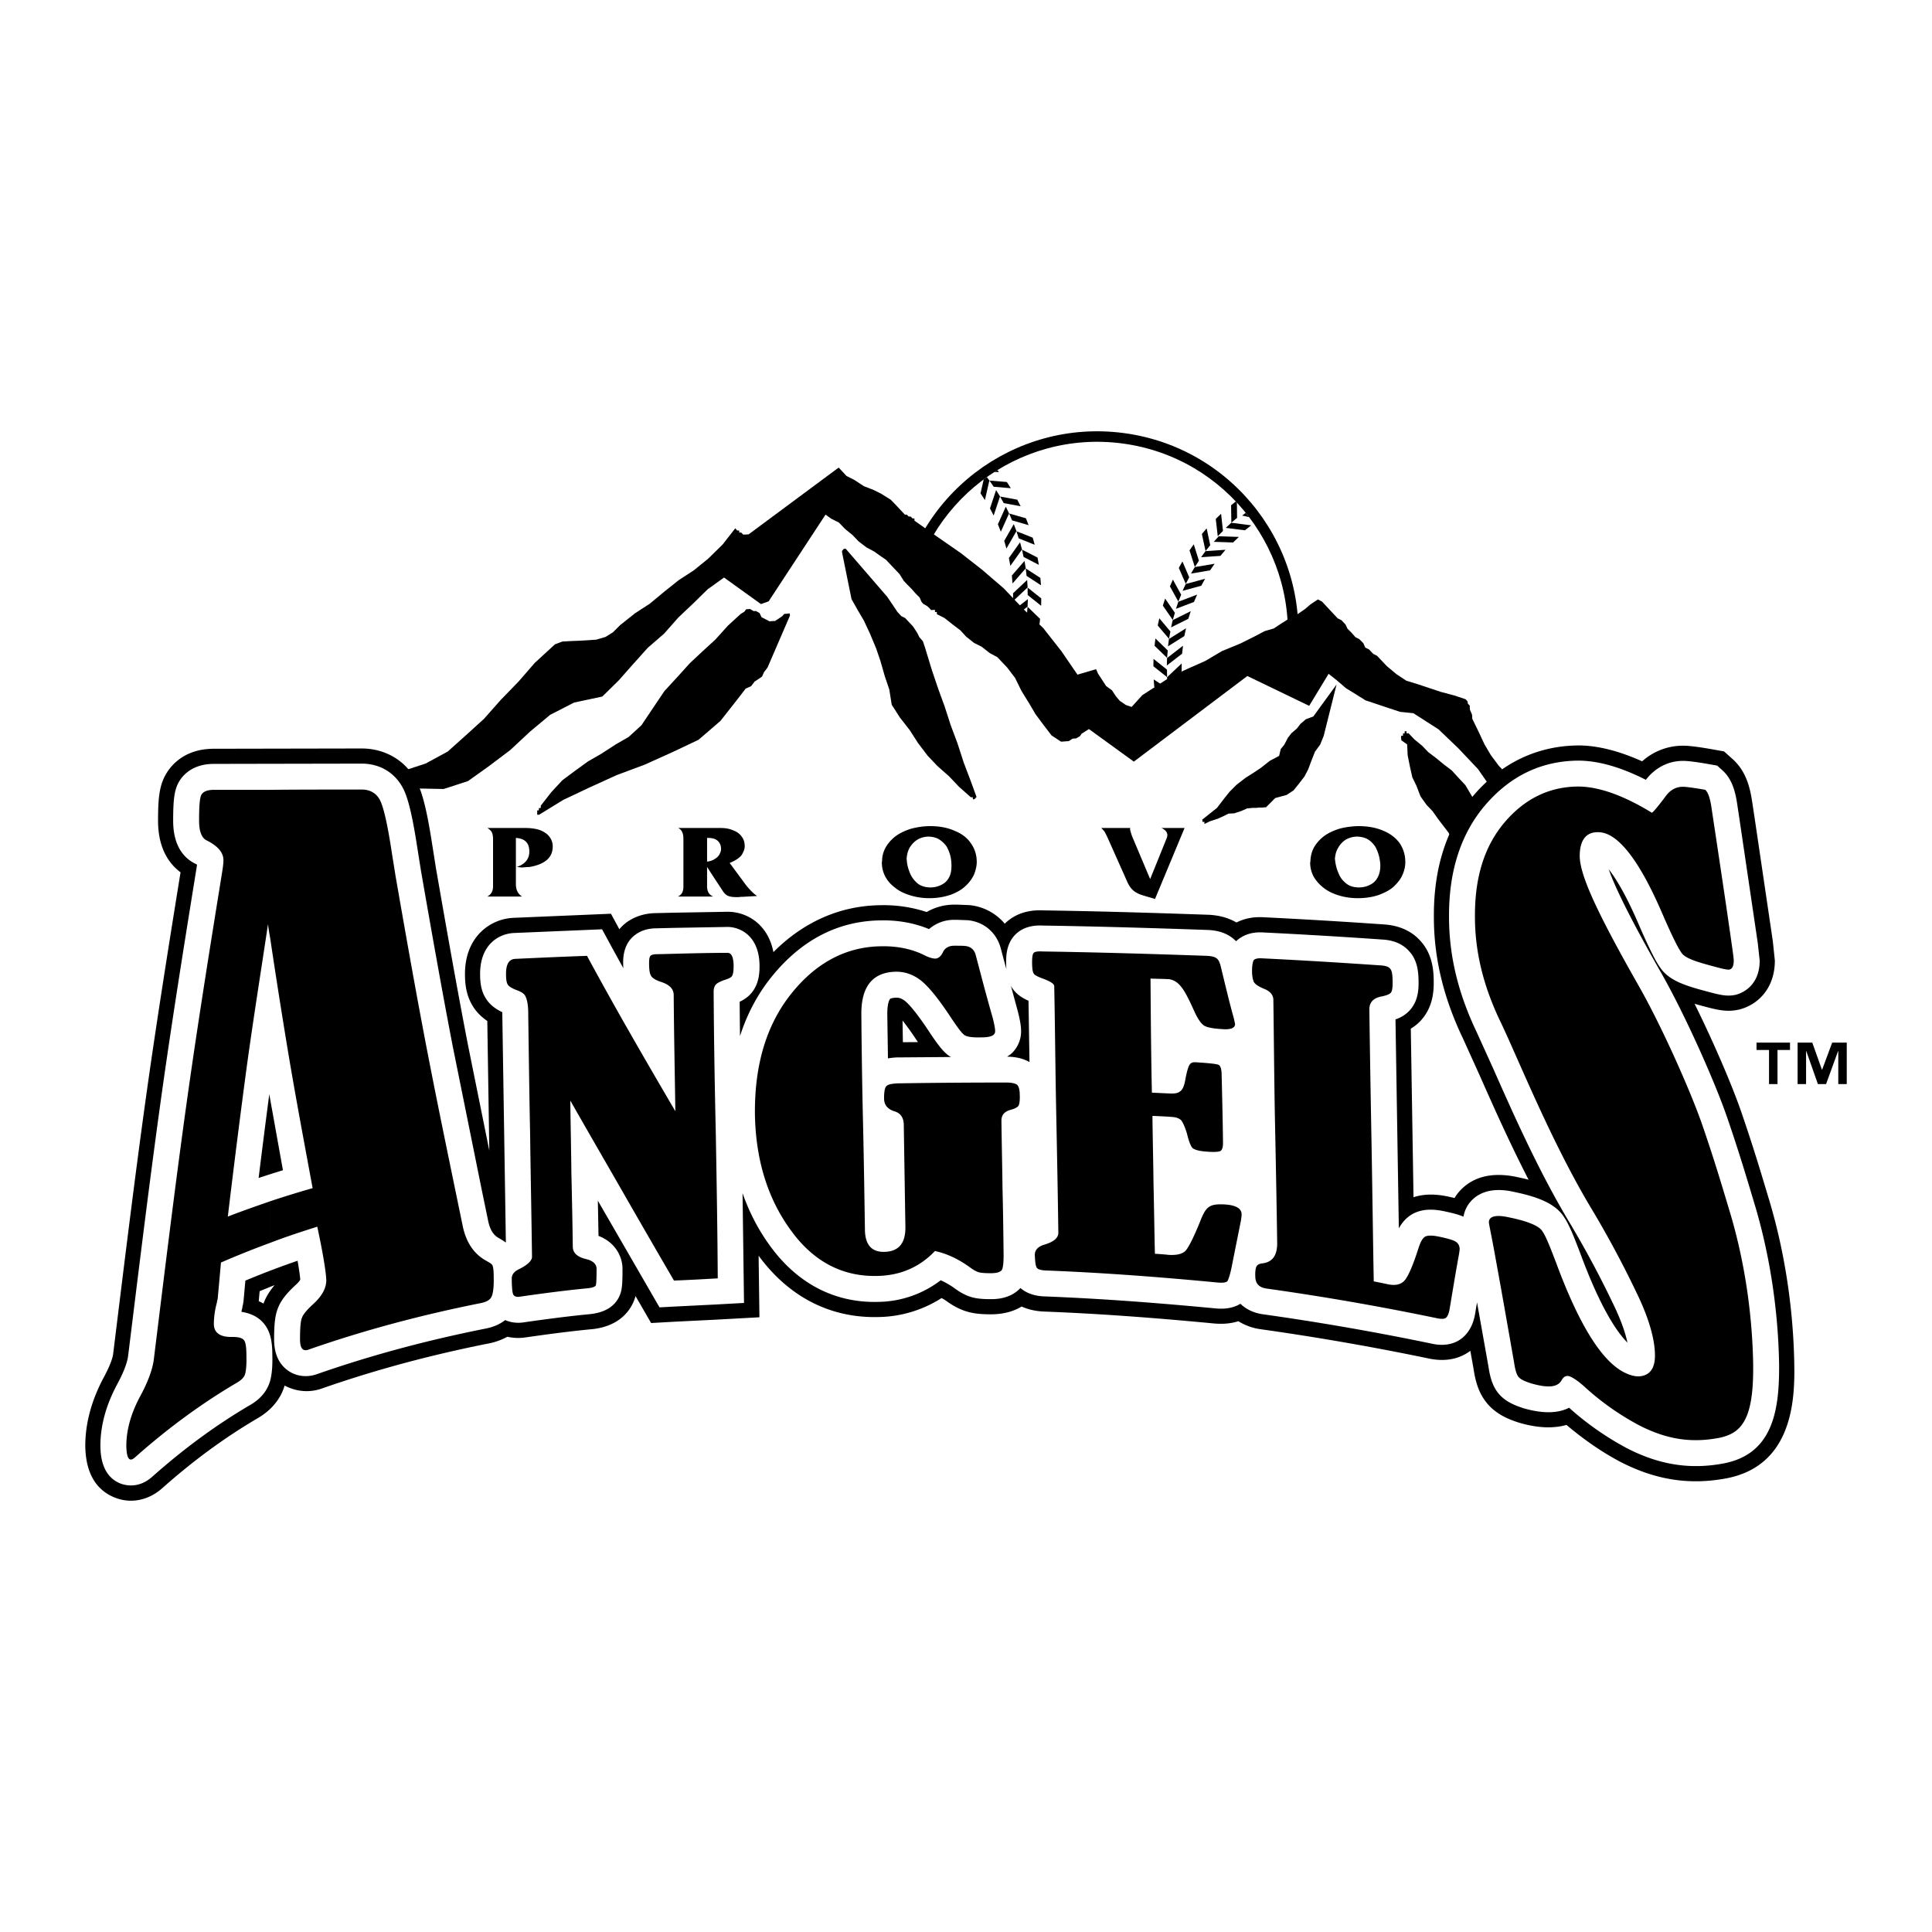 <svg xmlns="http://www.w3.org/2000/svg" width="2500" height="2500" viewBox="0 0 192.756 192.756"><g fill-rule="evenodd" clip-rule="evenodd"><path fill="#fff" d="M0 0h192.756v192.756H0V0z"/><path d="M106.822 82.975c10.982 1.466 21.074-6.246 22.541-17.226 1.469-10.981-6.244-21.073-17.227-22.54-10.979-1.468-21.07 6.245-22.539 17.227-1.466 10.979 6.246 21.07 17.225 22.539z"/><path d="M106.963 81.936c10.408 1.391 19.973-5.918 21.363-16.326S122.406 45.637 112 44.247c-10.408-1.391-19.973 5.918-21.364 16.327-1.391 10.407 5.918 19.971 16.327 21.362z" fill="#fff"/><path d="M124.207 52.91l.625-.498-1.99-.256-.545.508 1.91.246zM122.826 50.407l.473-.374.107.113.018 1.524-.572.476-.026-1.739zM124.287 51.167l-.354.268.691.164a13.589 13.589 0 0 0-.337-.432zM121.297 51.771l.531-.511.188 1.709-.52.531-.199-1.729zM121.756 55.461l.515-.61-2.003.138-.434.604 1.922-.132zM123.023 54.125l.577-.555-2.006-.069-.496.557 1.925.067zM119.912 53.276l.477-.56.355 1.682-.467.58-.365-1.702zM120.729 56.905l.453-.659-1.981.334-.373.645 1.901-.32zM118.678 54.91l.422-.604.517 1.639-.408.624-.531-1.659zM119.848 58.441l.386-.698-1.937.525-.309.678 1.86-.505zM117.611 56.658l.36-.642.677 1.58-.343.66-.694-1.598zM119.121 60.058l.318-.735-1.877.714-.238.705 1.797-.684zM116.723 58.502l.295-.675.828 1.507-.28.691-.843-1.523zM118.559 61.737l.244-.762-1.799.895-.168.724 1.723-.857zM116.018 60.424l.228-.701.973 1.418-.211.714-.99-1.431zM118.162 63.462l.168-.781-1.701 1.066-.098.738 1.631-1.023zM115.506 62.406l.158-.72 1.106 1.316-.137.731-1.127-1.327zM117.939 65.219l.09-.794-1.59 1.228-.025.746 1.525-1.18zM115.189 64.429l.088-.731 1.231 1.2-.067.742-1.252-1.211zM117.889 66.99l.009-.799-1.46 1.378.05.743 1.401-1.322zM115.074 66.473l.014-.737 1.344 1.075.007.744-1.365-1.082zM118.01 68.758l-.067-.798-1.318 1.516.121.734 1.264-1.452zM115.16 68.518l-.058-.735 1.443.938.08.74-1.465-.943zM118.307 70.504l-.147-.787-1.162 1.637.191.72 1.118-1.57zM115.447 70.545l-.131-.725 1.528.791.152.729-1.549-.795zM118.771 72.213l-.22-.769-.996 1.744.259.696.957-1.671zM115.93 72.535l-.201-.71 1.597.639.223.71-1.619-.639zM119.402 73.868l-.295-.743-.82 1.833.328.667.787-1.757zM116.605 74.467l-.267-.686 1.65.478.293.684-1.676-.476zM120.193 75.452l-.367-.71-.638 1.905.394.632.611-1.827zM119.355 79.337l-.221-.279.68-.009a14.66 14.66 0 0 1-.459.288zM121.135 76.952l-.436-.67-.447 1.957.258.337c.104-.073.205-.147.305-.222l.32-1.402zM118.51 78.086l-.399-.621 1.715.148.42.615-1.736-.142z"/><path d="M117.531 76.399l-.334-.656 1.692.313.357.651-1.715-.308zM94.756 73.266l-.625.497 1.991.258.544-.511-1.91-.244zM96.138 75.77l-.478.377-.103-.109-.018-1.531.571-.479.028 1.742zM96.044 72.049l-.572.557 2.005.06.494-.559-1.927-.058zM94.739 75.095l.471-.357-.919-.215c.145.193.294.384.448.572zM97.666 74.406l-.531.51-.189-1.709.521-.531.199 1.73zM97.209 70.714l-.517.611 2.003-.137.434-.606-1.92.132zM99.053 72.899l-.479.56-.355-1.681.467-.58.367 1.701zM98.234 69.271l-.453.658 1.981-.334.373-.643-1.901.319zM100.285 71.266l-.422.604-.517-1.641.408-.622.531 1.659zM99.115 67.734l-.386.7 1.937-.527.307-.678-1.858.505zM101.352 69.517l-.362.644-.676-1.581.344-.661.694 1.598zM99.842 66.118l-.317.734 1.875-.713.241-.706-1.799.685zM102.24 67.673l-.295.676-.828-1.506.278-.692.845 1.522zM100.404 64.439l-.242.762 1.797-.894.17-.725-1.725.857zM102.943 65.752l-.226.701-.971-1.419.209-.714.988 1.432zM100.799 62.712l-.166.782 1.701-1.067.098-.737-1.633 1.022zM103.457 63.77l-.158.72-1.108-1.316.139-.733 1.127 1.329zM101.025 60.956l-.089.794 1.585-1.228.028-.745-1.524 1.179zM103.771 61.747l-.085.732-1.229-1.201.064-.742 1.25 1.211zM101.076 59.186l-.012.799 1.461-1.379-.048-.742-1.401 1.322zM103.887 59.703l-.012.737-1.344-1.075-.008-.744 1.364 1.082zM100.953 57.418l.067.797 1.318-1.515-.123-.735-1.262 1.453zM103.801 57.658l.06.735-1.441-.938-.08-.74 1.461.943zM100.656 55.672l.147.786 1.162-1.637-.194-.718-1.115 1.569zM103.516 55.63l.13.726-1.527-.792-.152-.729 1.549.795zM100.191 53.963l.221.768.998-1.743-.264-.696-.955 1.671zM103.033 53.641l.201.709-1.597-.638-.223-.71 1.619.639zM99.561 52.308l.294.743.823-1.832-.33-.669-.787 1.758zM102.357 51.709l.268.686-1.65-.479-.293-.685 1.675.478zM98.77 50.723l.367.71.636-1.904-.392-.633-.611 1.827zM101.494 49.852l.336.657-1.691-.315-.36-.652 1.715.31zM99.518 46.9l.15.191-.463.006c.104-.066.207-.133.313-.197zM97.828 49.223l.436.67.447-1.958-.256-.332c-.104.074-.207.149-.309.225l-.318 1.395zM100.453 48.09l.399.619-1.713-.146-.42-.615 1.734.142z"/><path d="M94.756 73.266l-.625.497 1.991.258.544-.511-1.91-.244zM178.59 104.758h-1.248v3.402h-.846v-3.402h-1.248v-.736h3.342v.736zm5.662 3.402h-.846v-3.293h-.02l-1.199 3.293h-.814l-1.16-3.293h-.02v3.293h-.846v-4.139h1.465l.963 2.703h.02l1.002-2.703h1.455v4.139z"/><path fill="#fff" d="M83.51 49.351l15.666 11.982 6.715 6.823 7.205 4.585 17.877-9.28 6.959 4.477 5.185 2.565 15.065 17.358-.244 2.347-126.475.219L42.353 78.8l8.87-7.396 7.724-4.722 8.597-7.151 5.95-3.93 10.016-6.25z"/><path d="M25.076 89.253l1.338-.082 1.31-.082 1.118.164 1.338-.082 1.119-.273 1.092-.491 1.119-.737.709-1.146.901-1.147.901-.927.873-1.147.928-.928.9-.927 1.093-.928.9-.928.901-.928 2.647.054 2.429-.791 1.993-1.42 2.21-1.665 1.993-1.855 1.992-1.665 2.402-1.229 2.811-.6 1.637-1.61 1.447-1.637 1.447-1.611 1.637-1.419 1.419-1.61 1.474-1.393 1.447-1.419 1.637-1.173 3.684 2.647.765-.272 5.677-8.653.573.41.764.382.6.628.765.627.601.628.791.601.764.409.573.41.601.409.382.409.6.628.382.409.409.655.383.41.409.409.382.437.191.191.218.218.191.437.164.191.382.218.219.191.191.219.382-.028v.219h.191v.219l.764.382.792.627.791.6.573.628.792.628.763.382.793.627.764.41.982 1.037.791 1.037.629 1.283.791 1.283.627 1.064.793 1.065.791 1.037.955.628.381-.028.383-.027.383-.246.353-.027.383-.218.164-.246.383-.246.353-.218 4.477 3.248 11.326-8.543 6.168 2.975 1.938-3.193.793.627.955.819.982.601.955.6 1.147.382 1.146.383 1.147.381 1.336.137 2.511 1.611 1.965 1.883 1.965 2.074 1.611 2.319 1.61 2.348 1.582 2.319 1.611 2.102 1.065-6.414-1.502.738-1.145-.819-.984-.819-.791-1.064-.983-1.038-.791-1.064-.629-1.065-.599-1.282-.627-1.283v-.219l-.03-.218-.191-.436-.025-.218v-.219l-.192-.191-.027-.219-.191-.218-1.147-.382-1.338-.355-1.144-.382-1.147-.382-1.146-.354-.955-.629-.983-.818-.982-1.038-.383-.191-.41-.436-.381-.191-.192-.437-.408-.409-.383-.192-.382-.436-.41-.41-.19-.409-.41-.436-.381-.191-.383-.409-.41-.438-.381-.409-.383-.41-.41-.218-.736.491-.547.464-.709.492-.928.492-.736.463-.736.491-.93.273-.928.491-1.474.738-1.856.763-1.664.984-1.664.736-1.666.764-1.473.956-1.474.954-1.065 1.174-.572-.191-.602-.41-.38-.436-.411-.627-.572-.409-.41-.628-.41-.628-.192-.437-1.855.546-1.609-2.348-1.801-2.292-1.967-1.883-1.965-2.074-2.156-1.856-2.128-1.665-2.32-1.61-2.32-1.638v-.218h-.191l-.191-.191h-.191l-.191-.192h-.191l-.792-.845-.6-.628-.955-.6-.765-.383-.982-.382-.956-.628-.764-.382-.791-.846-8.979 6.66-.356.026h-.19l-.219-.217-.163.027-.028-.219h-.191l-.191-.218-1.255 1.61-1.447 1.42-1.447 1.174-1.473.955-1.474 1.173-1.447 1.201-1.473.955-1.474 1.174-.71.71-.737.463-.927.273-.765.055-.928.055-.764.027-.928.054-.737.274-2.019 1.855-1.61 1.856-1.802 1.856-1.638 1.856-1.801 1.637-1.829 1.638-2.211 1.201-2.428.792-.191.027.027.218h-.191l-.191.027-.191.219-6.632 7.832-.574.273-.354.219-.573.273-.546.246-.355.464-.546.245-.573.246-.355.245-.382.219-.355.245-.546.246-.381.028-.383.245-.546.027-.382.027-.382.028h-.191l.028.219-.192.027v.436z"/><path d="M120.164 81.994v.218l.547-.273.764-.246.545-.245.546-.274.573-.027.736-.246.547-.245.574-.055h.381l.191-.027h.383l.19-.027h.164l.927-.928 1.12-.3.71-.465.545-.682.545-.709.356-.682.328-.874.353-.901.52-.71.355-.873 1.284-5.131-2.321 3.193-.738.273-.545.464-.355.465-.545.464-.356.464-.355.681-.354.437-.164.683-.927.491-.901.709-.738.492-.737.464-.927.71-.709.709-.547.683-.709.927-1.473 1.174.026.219h.191zM139.814 73.86l.575.409.054 1.092.219 1.092.244 1.091.41.847.409 1.064.601.846.6.628.601.846.983 1.283.818 1.474.627 1.718.629 1.502.654 1.747.629 1.501.791 1.255 1.174 1.037.164-.436.19-.464.164-.655.164-.682.136-.656-.027-.873-.027-.654.164-.683-.438-1.501-.435-1.311-.438-1.282-.599-1.283-.629-1.064-.791-1.283-.6-1.065-.629-1.064-.791-.846-.574-.628-.791-.6-.764-.628-.791-.6-.601-.628-.764-.628-.6-.627-.191.027v-.219h-.191v.219h-.164v.218l-.192.027v.219l.027.218zM84.029 55.192l.928 4.585.6 1.064.628 1.065.6 1.283.628 1.5.436 1.283.437 1.529.437 1.283.245 1.528.82 1.283.982 1.256.819 1.281.955 1.257.982 1.036 1.174 1.038.982 1.037 1.174 1.038h.191l.027.218.164-.028.192-.218-.629-1.719-.654-1.72-.628-1.939-.655-1.746-.628-1.937-.628-1.72-.654-1.937-.656-2.157-.218-.655-.355-.41-.218-.436-.409-.628-.383-.409-.409-.436-.382-.192-.382-.409-1.01-1.501-4.149-4.804h-.191l-.191.218.028.219zM53.597 81.065v.219h.192l2.401-1.474 2.593-1.228 2.757-1.255 2.783-1.038 2.784-1.255 2.593-1.229 2.183-1.883 1.802-2.293.355-.463.354-.464.546-.245.355-.465.382-.245.355-.246.191-.437.355-.464 2.238-5.185-.027-.219-.192.027-.354.028-.192.218-.354.246-.382.245h-.191l-.355.028-.41-.218-.382-.191-.19-.41-.383-.218-.191.027-.381-.219-.383.028-.191.245-.355.219-1.282 1.173-1.256 1.392-1.283 1.174-1.255 1.174-1.256 1.391-1.282 1.392-1.065 1.583-1.228 1.829-1.283 1.174-1.283.736-1.473.956-1.283.736-1.283.928-1.283.956-1.091 1.174-1.065 1.364v.218l-.191.027v.219h-.164v.218zM135.463 89.611v-1.073h.105c.457 0 .859-.107 1.182-.295.322-.161.562-.429.723-.751.162-.322.242-.698.242-1.1 0-.322-.053-.644-.135-.993a3.954 3.954 0 0 0-.375-.939c-.188-.268-.402-.509-.697-.697s-.645-.268-1.045-.294v-1.047h.08c.965 0 1.797.161 2.521.483.697.295 1.232.724 1.609 1.261.348.537.535 1.154.535 1.824v.027c0 .402-.08.805-.268 1.233-.16.403-.457.778-.805 1.127-.375.375-.885.645-1.502.886-.588.214-1.313.348-2.17.348zm0-7.19v1.047h-.055c-.402 0-.777.106-1.127.294a2.3 2.3 0 0 0-.777.832c-.215.349-.295.725-.322 1.154.027.026.027.08.027.134.053.429.16.859.348 1.261.162.429.43.75.779 1.019.295.242.67.348 1.127.375v1.073a6.38 6.38 0 0 1-1.959-.295c-.59-.188-1.072-.429-1.502-.778a3.878 3.878 0 0 1-.967-1.126 3.01 3.01 0 0 1-.32-1.368.365.365 0 0 0 .025-.162c.027-.482.135-.939.375-1.368.242-.403.564-.778.994-1.1.402-.295.912-.537 1.502-.724.563-.16 1.18-.241 1.852-.268zm-42.76 7.19v-1.073h.107a2.33 2.33 0 0 0 1.18-.295c.322-.161.563-.429.724-.751.161-.322.214-.698.214-1.1 0-.322-.026-.644-.107-.993a3.997 3.997 0 0 0-.375-.939c-.188-.268-.43-.509-.725-.697s-.617-.268-1.019-.294v-1.047h.08c.966 0 1.797.161 2.495.483.724.295 1.26.724 1.61 1.261.375.537.562 1.154.562 1.824v.027c0 .402-.107.805-.268 1.233a3.582 3.582 0 0 1-.832 1.127c-.375.375-.858.645-1.475.886a6.556 6.556 0 0 1-2.146.348h-.025zm19.715-1.744l-1.877-4.211a7.347 7.347 0 0 0-.322-.644c-.053-.107-.188-.242-.348-.402h2.896v.027s0 .027-.027.08c.027.161.107.403.189.671l1.822 4.319 1.529-3.783c.027-.053.027-.107.082-.188.025-.08.053-.161.08-.215 0-.053.025-.134.025-.188 0-.295-.188-.537-.59-.724h2.307l-2.949 7.082c-.322-.107-.645-.188-.994-.295-.348-.107-.615-.188-.83-.322-.215-.107-.375-.241-.537-.429s-.321-.456-.456-.778zm-19.715-5.446v1.047h-.027a2.2 2.2 0 0 0-1.127.294c-.349.214-.59.483-.805.832-.188.349-.268.725-.295 1.154.027.026.027.08.027.134.027.429.161.859.322 1.261.188.429.456.75.777 1.019.322.242.698.348 1.127.375v1.073a6.33 6.33 0 0 1-1.932-.295c-.59-.188-1.1-.429-1.502-.778a3.192 3.192 0 0 1-.966-1.126 3.024 3.024 0 0 1-.321-1.368c0-.054.026-.107.026-.162 0-.482.134-.939.375-1.368.242-.403.563-.778.993-1.1.402-.295.912-.537 1.502-.724a7.727 7.727 0 0 1 1.826-.268zm-21.461 5.151v-1.824c.027 0 .027 0 .027-.027a1.26 1.26 0 0 0 .483-.43c.107-.188.188-.375.188-.59 0-.321-.107-.59-.322-.805a1.244 1.244 0 0 0-.375-.215v-1.073h.59c.483 0 .885.054 1.261.215.375.134.67.322.885.617.214.269.321.59.321.993 0 .268-.107.537-.295.858-.215.295-.616.564-1.207.805l1.663 2.253c.402.483.751.832 1.073 1.046l-1.448.081c-.081 0-.215 0-.376.027h-.321c-.322 0-.59-.054-.778-.134-.188-.081-.376-.269-.537-.537l-.832-1.26zm-22.051.858v-4.721c0-.322-.054-.537-.134-.698-.08-.134-.215-.269-.429-.402h3.755c.725 0 1.288.107 1.69.295.429.215.697.457.858.751.161.268.214.537.214.804 0 1.1-.777 1.771-2.307 2.039-.161 0-.429.027-.805.053-.241-.026-.375-.053-.483-.053.832-.268 1.261-.805 1.261-1.529 0-.886-.457-1.314-1.341-1.368v4.587c0 .563.188.993.59 1.234v.027h-3.434c.377-.214.565-.535.565-1.019zm22.051-5.821v1.073a1.836 1.836 0 0 0-.59-.08h-.107v2.36a1.77 1.77 0 0 0 .697-.214v1.824l-.697-1.073v1.931c0 .483.188.833.563.993v.027h-3.434v-.027c.349-.16.51-.483.51-.966V83.735c0-.295-.027-.509-.107-.671-.054-.188-.188-.322-.402-.456h3.567v.001z"/><path d="M179.014 136.047c-.096-5.434-.926-10.951-2.404-15.988l-.285-.949c-.652-2.182-1.467-4.896-2.586-8.133-.875-2.566-2.754-6.959-4.672-10.832.084.023.166.051.25.074l.139.037c1.742.477 2.703.738 3.916.496l.189-.039.184-.055c1.611-.482 3.332-2.006 3.332-4.827l-.205-1.945-1.828-12.373-.252-1.66c-.203-1.302-.6-2.922-1.91-4.101l-.873-.784-1.152-.205c-1.271-.226-2.195-.346-2.76-.361a6.073 6.073 0 0 0-4.26 1.556c-2.227-1.003-4.328-1.56-6.252-1.585h-.002c-4.125 0-7.746 1.71-10.531 4.946-2.65 3.086-3.994 7.117-3.994 11.98v.2c0 4.044.943 8.005 2.885 12.072l1.697 3.75c1.311 2.963 2.959 6.668 4.867 10.379a23.91 23.91 0 0 0-1.049-.244c-2.229-.498-4.029-.189-5.355.92a4.6 4.6 0 0 0-.984 1.15c-.143-.033-.291-.068-.445-.102-.928-.213-2.287-.42-3.648.023l-.27-16.818a4.423 4.423 0 0 0 1.332-1.217c.834-1.148.955-2.434.955-3.318 0-.889-.002-2.689-1.225-4.105-.658-.79-1.811-1.638-3.766-1.76a578.941 578.941 0 0 0-11.957-.713c-1.139-.071-2.031.167-2.715.512l-.006-.004.006.004-.02.01c-.961-.565-1.953-.717-2.646-.764l-.066-.004-.066-.002c-6.586-.23-11.652-.366-16.41-.437-.699-.035-2.52-.074-3.928 1.329a5.245 5.245 0 0 0-3.524-1.856l-1.227-.048h-.299c-.995 0-1.932.269-2.738.737a13.698 13.698 0 0 0-4.562-.681c-4.033.032-7.712 1.645-10.73 4.682-.531-2.754-2.612-4.027-4.568-4.027l-5.48.095-1.71.042.095-.001c-1.455 0-2.455.522-3.037.961-.255.19-.471.413-.672.645l-.837-1.545-9.725.409c-2.325.1-4.839 1.895-4.839 5.596 0 .994.108 2.289.955 3.475.375.525.823.914 1.272 1.219l.201 12.932-2.136-10.57c-1.112-5.75-2.137-11.577-3.176-17.537l-.194-1.22-.229-1.449c-.484-3.083-.904-4.79-1.454-5.931l-.027-.055c-1.052-2.103-3.116-3.357-5.522-3.357l-7.401.014-7.337.014c-3.187 0-4.504 1.948-4.923 2.786-.55 1.098-.651 2.343-.651 4.398 0 2.838 1.174 4.348 2.244 5.142-1.126 6.99-2.401 14.903-3.515 22.923-1.018 7.344-1.932 14.764-2.9 22.617l-.31 2.52c-.019.178-.142.871-.943 2.346-1.224 2.299-1.835 4.58-1.835 6.816l.001.086c.053 2.551 1.005 4.242 2.83 5.029 1.64.707 3.469.359 4.893-.93 3.067-2.721 6.169-4.996 9.455-6.93l-.071.041c1.579-.889 2.295-2.039 2.618-2.846.052-.129.106-.283.16-.465 1.082.572 2.336.734 3.571.344l.06-.02.058-.02c5.285-1.846 10.712-3.314 16.592-4.49l-.067.014a6.518 6.518 0 0 0 2.008-.697 4.99 4.99 0 0 0 1.869.059c1.776-.256 4.174-.586 6.583-.816l.09-.008c2.364-.279 3.452-1.516 3.949-2.506.13-.262.225-.521.298-.789l1.555 2.691 2.444-.137 4.071-.201 4.292-.236-.082-6.141c3.042 4.143 7.209 6.266 12.051 6.115a11.98 11.98 0 0 0 6.205-1.895c.138.086.271.146.414.25.566.414 1.377.936 2.41 1.178.561.135 1.188.197 2.09.197 1.201 0 2.227-.266 3.07-.777.613.279 1.316.447 2.107.496l.096.004c5.104.195 10.486.572 16.936 1.186.934.09 1.76.012 2.486-.219a5.655 5.655 0 0 0 2.189.793 261.217 261.217 0 0 1 16.713 2.906c1.65.367 3.09.115 4.242-.744l.332 1.857-.018-.105c.172 1.164.48 2.502 1.459 3.602.904 1.016 2.059 1.484 3.07 1.807l.064.02.062.018c1.967.559 3.469.521 4.623.191 1.666 1.406 3.447 2.664 5.383 3.689l.061.031c3.512 1.789 6.859 2.299 10.537 1.605 6.359-1.229 6.754-7.426 6.754-10.73-.005-.257-.007-.495-.009-.712zM90.08 103.982l-.033-2.162c.299.371.689.895 1.197 1.646.125.191.226.334.34.504-.464.005-1.354.01-1.504.012zm-63.786 26.061l-.005.016h-.001c-.015.041-.038.08-.052.121l.047-.125a4.754 4.754 0 0 0-.468-.236l.09-.998c.497-.201 1-.414 1.491-.602-.514.611-.876 1.207-1.102 1.824z"/><path d="M177.5 136.062c-.092-5.289-.9-10.668-2.342-15.578l-.281-.941c-.65-2.168-1.459-4.867-2.566-8.072-1.18-3.451-4.199-10.271-6.643-14.527-1.129-1.988-4.193-7.391-5.164-10.216.678.869 1.627 2.388 2.816 5.095 1.482 3.447 2.096 4.504 2.604 5.084l.057.064.061.062c.822.822 1.973 1.256 3.68 1.729l.133.035c1.619.441 2.357.645 3.221.471l.119-.021.117-.037c.527-.158 2.252-.869 2.252-3.378l-.189-1.731-1.826-12.36-.25-1.66c-.164-1.046-.473-2.342-1.428-3.202l-.551-.496-.729-.129c-.693-.123-1.922-.326-2.547-.338-1.52-.044-2.865.634-3.838 1.887-2.414-1.229-4.646-1.889-6.643-1.916-3.703 0-6.842 1.487-9.365 4.42-2.408 2.804-3.629 6.502-3.629 10.994v.188c0 3.826.896 7.574 2.736 11.434l1.717 3.787c1.916 4.33 4.541 10.262 7.658 15.408a98.912 98.912 0 0 1 4.301 8.045c.811 1.676 1.203 2.914 1.389 3.791-1-1.002-2.625-3.324-4.627-8.703-.738-1.936-1.189-3.078-1.711-3.84-.768-1.184-2.246-1.932-4.941-2.486-.607-.137-2.59-.582-4.018.611a3.094 3.094 0 0 0-1.062 1.85c-.43-.18-.971-.336-1.695-.49-1.203-.279-2.119-.277-2.926.016-.92.334-1.479 1.012-1.828 1.639l-.334-20.842c.541-.189 1.17-.525 1.639-1.176.574-.787.664-1.709.664-2.436 0-1.074-.086-2.29-.955-3.209-.467-.522-1.252-1.062-2.617-1.147a574.14 574.14 0 0 0-11.936-.711c-1.383-.086-2.229.428-2.701.879a3.157 3.157 0 0 0-.633-.515c-.705-.447-1.473-.566-2.076-.607l-.084-.004c-6.594-.23-11.658-.365-16.416-.438-.551-.027-1.854-.063-2.811.898-.918.914-.918 2.203-.918 2.753 0 .234.008.472.025.708l-.379-1.394-.18-.683c-.414-1.576-1.672-2.655-3.282-2.816l-1.077-.041h-.299c-.974 0-1.832.349-2.502.924-1.442-.594-3.038-.896-4.773-.868-4.287.034-7.99 1.949-10.985 5.693-1.368 1.709-2.4 3.666-3.102 5.848a860.177 860.177 0 0 1-.034-3.42c.7-.328 1.209-.793 1.522-1.391.31-.562.462-1.225.462-2.15 0-3.098-2.004-3.925-3.188-3.925l-5.441.095-1.714.043.06-.001c-.833 0-1.549.221-2.128.656-1.196.892-1.196 2.332-1.196 2.804 0 .17.009.342.017.514-.451-.817-.905-1.636-1.349-2.456l-.77-1.42-8.775.368c-1.563.068-3.396 1.179-3.396 4.085 0 .816.081 1.766.673 2.596.426.598 1.003.965 1.54 1.219l.358 22.982a8.16 8.16 0 0 0-.637-.404l-.09-.051c-.356-.203-.823-.592-1.058-1.787l-.68-3.297-2.812-13.916c-1.116-5.77-2.143-11.609-3.185-17.583l-.194-1.217-.232-1.473c-.453-2.874-.846-4.509-1.321-5.495-.818-1.638-2.339-2.557-4.187-2.557l-7.397.014-7.341.014c-2.343 0-3.277 1.364-3.57 1.95-.371.743-.491 1.647-.491 3.722 0 2.679 1.221 3.818 2.245 4.304.065.032.091.054.138.082-.027.188-.062.403-.095.604l-.045.278c-1.13 7.011-2.411 14.96-3.528 23.005-1.016 7.332-1.93 14.744-2.897 22.594l-.302 2.445c-.056.529-.291 1.426-1.124 2.957-1.1 2.064-1.652 4.107-1.652 6.094.016.766.062 2.926 1.917 3.727.405.174 1.838.643 3.279-.662 3.153-2.797 6.332-5.129 9.702-7.113.914-.512 1.572-1.215 1.909-2.061.099-.246.401-1.002.348-2.914l.001.07c0-1.207-.112-2.178-.654-2.99-.523-.787-1.346-1.256-2.43-1.426.02-.084.023-.146.048-.236l.036-.133.033-.215.031-.115.059-.354.186-2.061a87.782 87.782 0 0 1 5.208-1.982c.187 1.066.25 1.637.27 1.891-.042.076-.159.252-.455.523-.975.889-1.528 1.627-1.799 2.383-.256.668-.357 1.51-.357 3.051 0 1.391.454 2.428 1.35 3.084.792.58 1.815.734 2.808.422l.075-.025c5.351-1.869 10.844-3.355 16.793-4.545.814-.148 1.492-.439 2.025-.863.555.238 1.188.33 1.85.227 1.809-.26 4.23-.594 6.671-.826 1.418-.166 2.351-.732 2.832-1.688.311-.623.356-1.191.356-2.826 0-1.15-.646-2.611-2.394-3.287l-.066-3.514.193.336 5.959 10.309 1.542-.084 4.045-.201 2.844-.156-.146-10.953c.667 1.895 1.567 3.645 2.724 5.229 2.747 3.807 6.51 5.754 10.875 5.617a10.437 10.437 0 0 0 6.17-2.156c.454.203.911.457 1.38.797.462.338 1.111.758 1.885.936.436.104.967.152 1.73.152.486 0 1.934-.01 2.961-1.111.852.74 1.924.811 2.309.834l.062.002c5.133.197 10.541.576 17.02 1.191.438.043 1.578.148 2.553-.457.561.543 1.311.91 2.201 1.043 5.594.783 11.24 1.766 16.801 2.92.455.102 1.949.434 3.158-.568 1.031-.863 1.227-2.164 1.291-2.59-.008.039.123-.734.123-.734l.035-.209c.553 3.096 1.146 6.436 1.146 6.436l-.01-.066c.146.99.381 2.018 1.092 2.816.662.744 1.586 1.111 2.4 1.371l.08.025c1.877.531 3.369.5 4.479-.07a29.085 29.085 0 0 0 5.824 4.068c3.236 1.648 6.277 2.113 9.607 1.486 4.775-.922 5.521-5.07 5.521-9.514.002-.144 0-.287-.002-.428zm-76.549-37.544c.412.654 1.018 1.043 1.664 1.328l.096 6.119c-.602-.35-1.334-.529-2.232-.541.195-.127.393-.256.566-.441a3.03 3.03 0 0 0 .83-2.1l-.002-.068c-.004-.453-.098-1.008-.322-1.906l-.697-2.566c.031.057.06.116.097.175zM89.445 105.5a8.285 8.285 0 0 0-.853.094l-.065-4.297-.002-.146c0-.949.179-1.383.279-1.484.048-.049.263-.125.659-.129.189 0 .465.041.855.348.323.266 1.005.99 2.181 2.74 1.104 1.676 1.591 2.283 2.154 2.695.073.055.154.09.23.137l-5.406.041-.032.001zm-61.216 11.254c-.803.25-1.606.498-2.426.775.354-2.881.71-5.668 1.063-8.355l1.363 7.58z" fill="#fff"/><path d="M31.654 122.387c-1.556.492-3.138 1.01-4.694 1.609v-4.148c1.392-.463 2.811-.9 4.23-1.309-.792-4.285-1.61-8.625-2.348-12.992a687.886 687.886 0 0 1-1.883-11.927V78.8c3.029-.027 6.059-.027 9.116-.027.873 0 1.5.382 1.855 1.092.354.736.71 2.32 1.092 4.749.137.927.3 1.855.437 2.756 1.037 5.95 2.074 11.845 3.193 17.632 1.119 5.785 2.32 11.518 3.493 17.221.328 1.664 1.092 2.84 2.293 3.521.328.191.573.326.655.436.109.137.164.547.164 1.229.027 1.092-.082 1.748-.246 2.02-.164.301-.546.492-1.146.602-5.731 1.145-11.436 2.646-17.14 4.639-.519.164-.792-.164-.792-1.037 0-1.119.054-1.828.191-2.156.109-.328.491-.791 1.119-1.363.9-.82 1.31-1.611 1.31-2.375-.026-.796-.299-2.569-.899-5.352zm143.26 14.164v.055c0 5.104-1.229 6.414-3.412 6.852-2.457.463-4.914.301-7.914-1.229a26.41 26.41 0 0 1-5.35-3.738c-.711-.656-1.229-1.012-1.639-1.174-.326-.109-.6.027-.791.381-.41.738-1.393.793-3.029.328-.602-.191-1.037-.383-1.256-.627-.219-.246-.355-.738-.465-1.475-.682-3.902-1.363-7.779-2.072-11.627-.273-1.445-.438-2.211-.438-2.32-.027-.627.684-.818 2.02-.518 1.855.381 2.975.846 3.303 1.365.355.49.791 1.609 1.445 3.328 2.348 6.305 4.668 9.908 6.988 10.891.846.381 1.555.355 2.102 0 .463-.328.709-.9.709-1.801 0-1.557-.572-3.658-1.801-6.195a101.282 101.282 0 0 0-4.422-8.27c-4.148-6.852-7.506-15.367-9.252-18.969-1.691-3.549-2.512-7.015-2.484-10.508 0-3.931 1.01-6.987 3.002-9.307 2.02-2.348 4.477-3.521 7.369-3.521 1.994.027 4.449.874 7.287 2.62.164-.109.602-.627 1.338-1.609.465-.656 1.064-1.011 1.828-.983.191 0 .93.082 2.156.3.273.246.465.792.602 1.665.682 4.531 1.393 9.198 2.074 14.001.109.765.164 1.229.164 1.365 0 .519-.137.819-.41.899-.273.055-.955-.135-2.156-.463-1.283-.355-2.129-.655-2.537-1.065-.383-.437-1.092-1.883-2.184-4.421-2.266-5.159-4.34-7.697-6.168-7.751-1.256-.055-1.912.764-1.912 2.375 0 2.02 2.02 6.141 5.814 12.828 2.32 4.039 5.295 10.727 6.441 14.082 1.254 3.631 2.129 6.633 2.811 8.898 1.473 5.021 2.156 10.18 2.238 14.875l.001.463zM56.9 109.805c.027 2.43.082 4.857.109 7.287.055 2.43.109 4.857.137 7.26 0 .629.409 1.037 1.283 1.256.737.164 1.091.518 1.091.982 0 1.01-.027 1.555-.082 1.664s-.3.219-.764.273c-2.293.219-4.558.52-6.823.846-.355.055-.573-.055-.655-.246-.082-.189-.137-.736-.137-1.582 0-.383.246-.682.683-.9.9-.438 1.337-.873 1.337-1.256-.055-4.121-.137-8.215-.191-12.309-.082-4.121-.136-8.215-.191-12.281-.027-.602-.109-1.037-.246-1.338-.109-.301-.437-.52-.928-.682-.409-.164-.709-.328-.846-.52-.137-.191-.191-.547-.191-1.092 0-.982.3-1.473.928-1.5 2.375-.11 4.749-.219 7.151-.301a369.243 369.243 0 0 0 4.366 7.833c1.447 2.539 2.948 5.104 4.449 7.67-.055-3.848-.137-7.697-.164-11.572 0-.654-.437-1.064-1.283-1.338-.491-.162-.819-.354-.956-.572-.164-.219-.218-.656-.218-1.311 0-.409.055-.655.164-.736.109-.083.3-.137.573-.137 2.348-.054 4.749-.136 7.096-.136.41 0 .601.491.601 1.337 0 .49-.055.791-.137.928-.054.137-.218.246-.518.355-.601.191-.982.381-1.119.545-.164.191-.219.438-.219.736.028 4.75.109 9.498.219 14.275.082 4.748.164 9.525.191 14.301-1.474.082-2.921.164-4.367.219-1.72-2.949-3.439-5.924-5.158-8.926-1.719-3.001-3.466-6.003-5.185-9.032zm36.381 15.009c-1.501 1.584-3.412 2.43-5.677 2.484-3.521.109-6.441-1.418-8.706-4.557-2.293-3.139-3.466-6.934-3.576-11.381-.082-5.023 1.119-9.09 3.63-12.229 2.511-3.138 5.54-4.694 9.006-4.721 1.665-.028 3.139.3 4.395.955.409.191.737.273.955.273.3 0 .573-.219.792-.683.191-.382.573-.6 1.092-.6h.299c.273 0 .546 0 .819.027.545.055.9.382 1.037.901.547 2.075 1.092 4.176 1.691 6.25.164.654.246 1.092.246 1.311.027.463-.436.654-1.365.654-.9.027-1.473-.055-1.719-.246-.272-.191-.764-.873-1.555-2.074-1.064-1.582-1.965-2.701-2.729-3.328-.765-.602-1.583-.902-2.484-.902-2.375.027-3.548 1.475-3.494 4.367.027 3.521.082 7.07.164 10.645.082 3.549.136 7.096.19 10.645 0 1.582.656 2.318 1.938 2.293 1.419-.029 2.102-.848 2.102-2.402l-.164-10.344c-.027-.684-.354-1.119-.955-1.283-.655-.219-1.01-.627-1.01-1.283 0-.709.082-1.119.273-1.256.136-.137.518-.217 1.092-.244 3.575-.055 7.205-.082 10.835-.082.52 0 .873.082 1.064.217.164.137.273.492.273.984.027.545-.027.9-.109 1.09-.109.191-.41.328-.818.438-.602.164-.9.52-.9 1.064.025 2.238.08 4.477.107 6.715.055 2.238.084 4.449.109 6.686 0 .818-.055 1.311-.191 1.529-.162.191-.49.301-1.09.301-.547 0-.93-.027-1.146-.084-.246-.053-.547-.217-.956-.518-1.172-.846-2.319-1.364-3.465-1.612zm21.506-27.181c.027 3.82.055 7.586.137 11.381l1.746.082c.492.027.848-.027 1.039-.191.244-.137.408-.492.518-1.01.164-.928.328-1.502.463-1.666.109-.191.328-.271.602-.246 1.365.084 2.129.166 2.32.273.164.111.273.438.273 1.037.055 2.238.109 4.477.135 6.742 0 .41-.08.682-.244.791s-.711.137-1.584.055c-.6-.055-.982-.164-1.201-.328-.191-.189-.381-.682-.572-1.473-.219-.709-.438-1.174-.602-1.338-.189-.164-.465-.273-.844-.299-.656-.055-1.34-.082-1.994-.109.027 2.291.082 4.584.109 6.877.055 2.293.082 4.586.137 6.879.436.025.873.053 1.336.107.848.055 1.393-.082 1.721-.408.301-.328.818-1.338 1.5-3.031.273-.709.547-1.172.875-1.363.328-.219.846-.273 1.637-.219 1.037.082 1.582.41 1.582.982 0 .137-.025.383-.08.682-.301 1.502-.602 3.004-.9 4.504-.164.818-.328 1.311-.438 1.475-.109.137-.438.191-1.01.137-5.732-.547-11.436-.982-17.168-1.201-.436-.027-.709-.109-.818-.246-.137-.164-.191-.6-.219-1.311 0-.463.301-.818.928-1.01.928-.271 1.42-.654 1.42-1.201-.055-4.094-.137-8.215-.219-12.309s-.109-8.16-.191-12.281c0-.246-.408-.492-1.145-.764-.52-.191-.82-.355-.9-.492-.111-.164-.164-.545-.164-1.146 0-.519.053-.819.164-.928.107-.11.381-.165.9-.137 5.457.082 10.943.246 16.402.437.408.028.709.082.9.219.191.109.328.354.438.764.436 1.773.846 3.547 1.336 5.295.055.273.109.463.109.545 0 .355-.408.547-1.201.492-.955-.055-1.582-.164-1.883-.355-.299-.191-.6-.627-.928-1.311-.547-1.227-.982-2.102-1.365-2.564-.381-.492-.846-.738-1.311-.764-.599-.028-1.172-.028-1.746-.055zm22.272 30.213c.463.082.955.191 1.475.299.736.137 1.281 0 1.637-.436.355-.438.818-1.502 1.365-3.221.219-.654.436-1.037.736-1.146s.791-.082 1.5.082c.766.164 1.283.328 1.475.463.246.164.355.383.383.684 0 .191-.055.52-.137.955-.301 1.666-.572 3.33-.846 4.967-.082.545-.219.846-.383.982s-.492.137-.982.027a262.64 262.64 0 0 0-16.949-2.947c-.736-.109-1.092-.518-1.092-1.229-.027-.518.055-.873.137-1.01.109-.137.273-.246.602-.273.982-.135 1.445-.791 1.445-1.992-.055-4.037-.137-8.078-.219-12.145-.08-4.066-.107-8.105-.162-12.145 0-.492-.328-.875-.957-1.119-.518-.219-.846-.438-.982-.654-.107-.219-.189-.602-.189-1.094 0-.6.082-.955.164-1.091.107-.136.381-.218.818-.191 3.957.191 7.941.436 11.9.709.436.027.764.137.898.328.191.189.246.682.246 1.445 0 .465-.055.791-.164.928-.109.164-.408.273-.873.383-.846.137-1.283.572-1.283 1.283.055 4.502.137 9.033.219 13.564.081 4.531.136 9.062.218 13.594zm-110.1-3.85a92.273 92.273 0 0 0-4.913 1.967c-.109 1.229-.218 2.428-.328 3.629a2.131 2.131 0 0 0-.082.383 8.24 8.24 0 0 0-.3 2.102c0 .9.627 1.338 1.829 1.309.655 0 1.037.109 1.201.355.164.246.219.791.219 1.555.027.984-.055 1.611-.164 1.885-.109.273-.382.545-.819.791-3.384 1.992-6.742 4.422-10.125 7.424-.573.518-.847.137-.873-1.146 0-1.527.437-3.166 1.337-4.857.847-1.557 1.31-2.84 1.419-3.877 1.064-8.623 2.074-16.922 3.193-25 1.092-7.859 2.32-15.501 3.521-22.953.109-.682.219-1.283.219-1.747 0-.764-.573-1.418-1.665-1.965-.519-.245-.765-.928-.765-1.965 0-1.392.055-2.238.218-2.565.164-.328.573-.519 1.256-.519h5.622v14.82c-.082-.464-.164-.928-.219-1.419-.709 4.721-1.473 9.499-2.128 14.274-.655 4.887-1.283 9.881-1.883 14.902 1.392-.545 2.812-1.037 4.23-1.529v4.146z"/></g></svg>